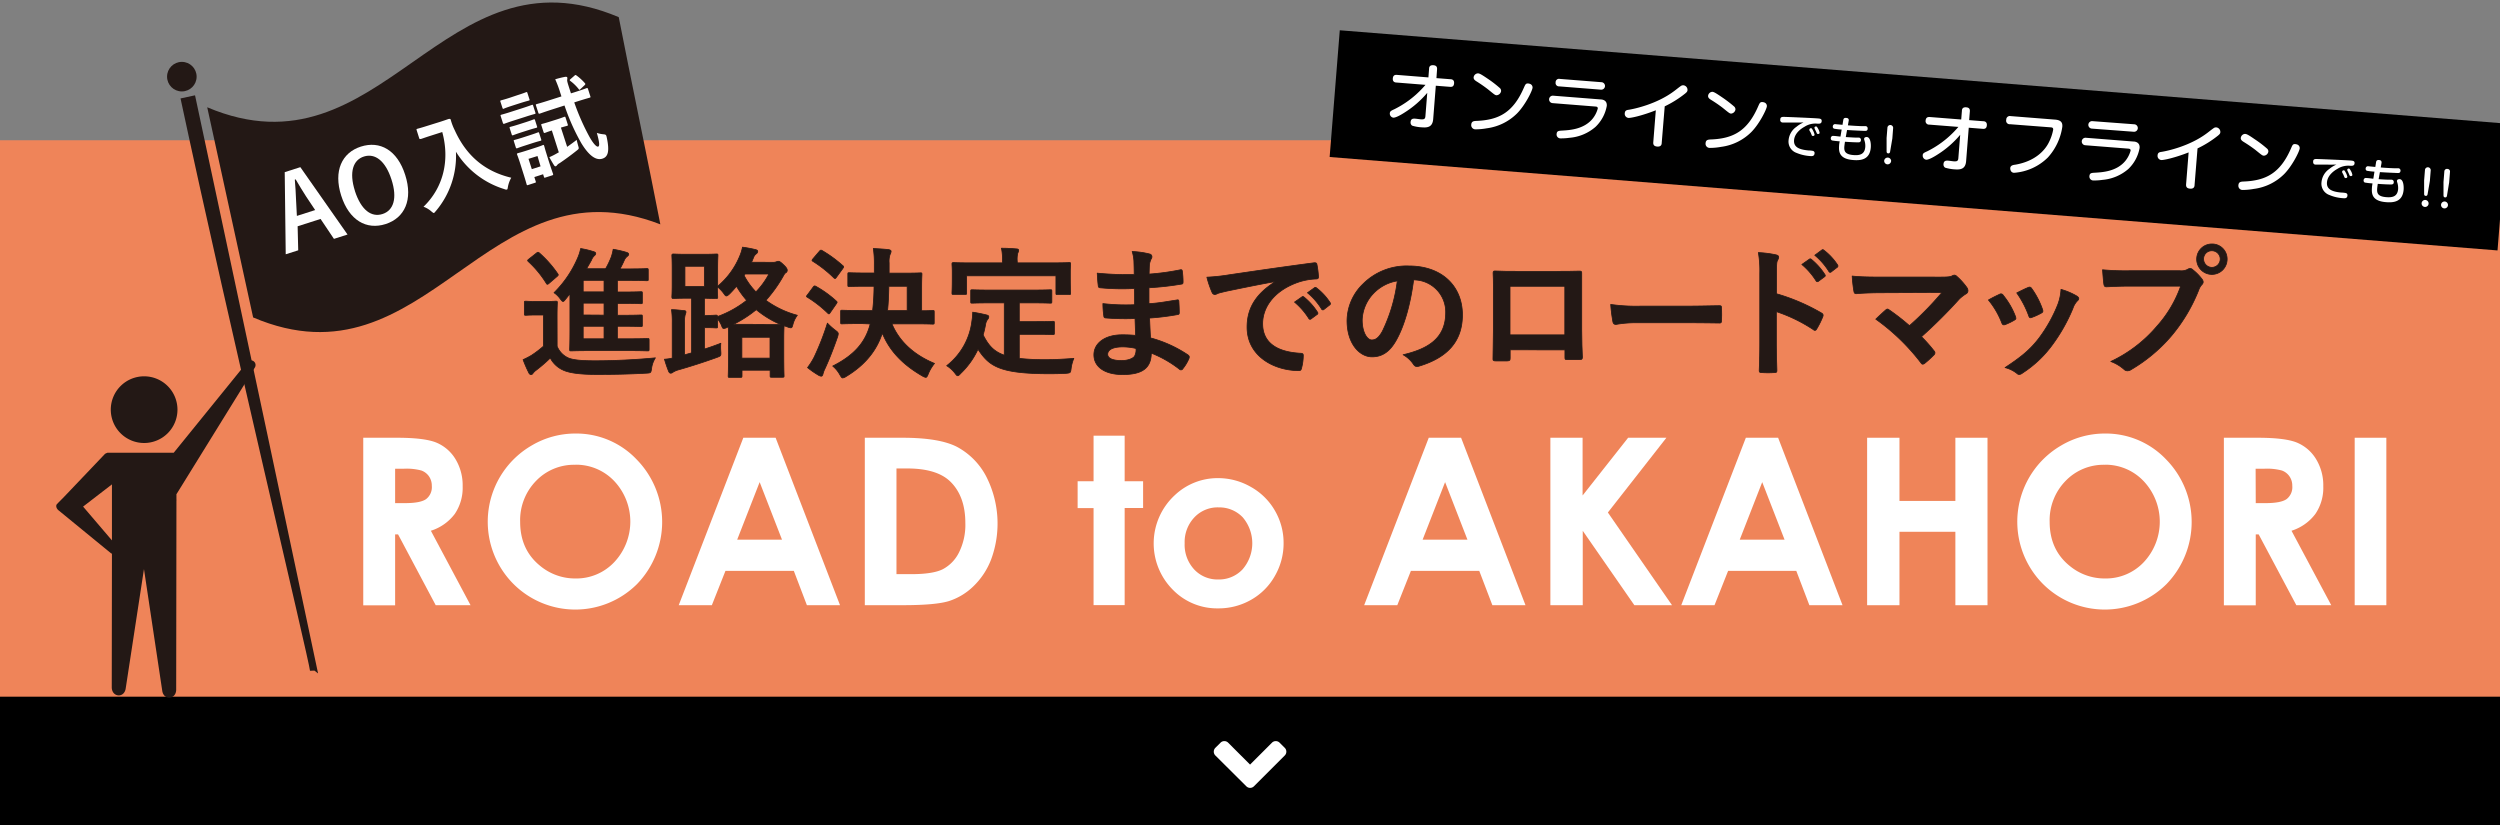 <svg id="レイヤー_1" data-name="レイヤー 1" xmlns="http://www.w3.org/2000/svg" viewBox="0 0 800 264.02"><rect x="0" y="0" width="800" height="264.02" fill="#808080" stroke="none"/><defs><style>.cls-1{fill:#ef8459;}.cls-2{fill:#fff;}.cls-3,.cls-4{fill:#231815;}.cls-4{stroke:#231815;stroke-linejoin:round;stroke-width:0.25px;}</style></defs><rect class="cls-1" y="44.88" width="800" height="217.45"/><rect x="1" y="223.94" width="798" height="39.08"/><path d="M798,224.94V262H2V224.94H798m2-2H0V264H800V222.94Z"/><path class="cls-2" d="M388.92,241.76a1.74,1.74,0,0,1,0-2.46l1.64-1.63a1.72,1.72,0,0,1,2.46,0l7,7,7-7a1.72,1.72,0,0,1,2.46,0l1.64,1.63a1.74,1.74,0,0,1,0,2.46l-9.86,9.85a1.71,1.71,0,0,1-2.44,0Z"/><path class="cls-2" d="M116.24,140.08h10.81q8.88,0,12.65,1.58a13,13,0,0,1,6.06,5.27,16.17,16.17,0,0,1,2.29,8.7,14.89,14.89,0,0,1-2.53,8.84,15.36,15.36,0,0,1-7.64,5.37l12.7,23.83H139.43L127.38,171h-.94v22.7h-10.2ZM126.44,161h3.2q4.88,0,6.7-1.28a4.82,4.82,0,0,0,1.84-4.24,5.26,5.26,0,0,0-.91-3.06,5.1,5.1,0,0,0-2.44-1.86,18.3,18.3,0,0,0-5.59-.57h-2.8Z"/><path class="cls-2" d="M184.14,138.73A26.62,26.62,0,0,1,203.7,147a28.58,28.58,0,0,1,.11,39.94,28,28,0,0,1-39.65-.22,28.21,28.21,0,0,1,6-44.18A27.43,27.43,0,0,1,184.14,138.73Zm-.11,10a16.85,16.85,0,0,0-12.51,5.17A18,18,0,0,0,166.45,167q0,8.88,6.38,14.06a17.49,17.49,0,0,0,11.38,4.05,16.63,16.63,0,0,0,12.37-5.25,18.92,18.92,0,0,0,0-25.89A16.79,16.79,0,0,0,184,148.71Z"/><path class="cls-2" d="M237.86,140.08H248.2l20.61,53.59h-10.6l-4.19-11H232.15l-4.36,11h-10.6Zm5.23,14.2-7.19,18.41h14.34Z"/><path class="cls-2" d="M276.74,140.08h12.09q11.69,0,17.36,2.89a22.59,22.59,0,0,1,9.36,9.42A33.11,33.11,0,0,1,317.17,179a23.63,23.63,0,0,1-5.68,8.61,20,20,0,0,1-7.85,4.74q-4.22,1.3-14.63,1.31H276.74Zm10.13,9.83v33.82h4.74q7,0,10.14-1.61a12.14,12.14,0,0,0,5.16-5.4,19.76,19.76,0,0,0,2-9.34q0-8.53-4.77-13.24-4.31-4.23-13.81-4.23Z"/><path class="cls-2" d="M349.94,139.42h9.95V154h5.9v8.56h-5.9v31.08h-9.95V162.59h-5.1V154h5.1Z"/><path class="cls-2" d="M389.73,153a21,21,0,0,1,10.54,2.81,20.2,20.2,0,0,1,7.71,7.61,20.44,20.44,0,0,1,2.77,10.38,20.82,20.82,0,0,1-2.79,10.5,20,20,0,0,1-7.6,7.63,20.9,20.9,0,0,1-10.6,2.75,19.78,19.78,0,0,1-14.55-6.06A21,21,0,0,1,376,158.4,19.92,19.92,0,0,1,389.73,153Zm.16,9.36a10.25,10.25,0,0,0-7.72,3.23,11.47,11.47,0,0,0-3.08,8.25,11.63,11.63,0,0,0,3.05,8.38,10.17,10.17,0,0,0,7.71,3.21,10.29,10.29,0,0,0,7.78-3.25,12.78,12.78,0,0,0,.05-16.63A10.33,10.33,0,0,0,389.89,162.37Z"/><path class="cls-2" d="M457.2,140.08h10.35l20.61,53.59h-10.6l-4.2-11H451.49l-4.36,11h-10.6Zm5.23,14.2-7.19,18.41h14.34Z"/><path class="cls-2" d="M496.12,140.08h10.31v18.47L521,140.08h12.25L514.52,164l20.53,29.67H523l-16.52-23.81v23.81H496.12Z"/><path class="cls-2" d="M558.67,140.08H569l20.61,53.59H579l-4.19-11H553l-4.36,11H538Zm5.24,14.2-7.19,18.41h14.34Z"/><path class="cls-2" d="M597.48,140.08h10.35V160.3h17.89V140.08H636v53.59H625.72v-23.5H607.83v23.5H597.48Z"/><path class="cls-2" d="M673.58,138.73A26.62,26.62,0,0,1,693.14,147a28.58,28.58,0,0,1,.11,39.94,28,28,0,0,1-39.65-.22,28.23,28.23,0,0,1,6-44.18A27.43,27.43,0,0,1,673.58,138.73Zm-.11,10A16.85,16.85,0,0,0,661,153.88,18,18,0,0,0,655.89,167q0,8.88,6.38,14.06a17.49,17.49,0,0,0,11.38,4.05A16.63,16.63,0,0,0,686,179.9,18.92,18.92,0,0,0,686,154,16.79,16.79,0,0,0,673.47,148.71Z"/><path class="cls-2" d="M711.64,140.08h10.81q8.88,0,12.64,1.58a13,13,0,0,1,6.06,5.27,16.09,16.09,0,0,1,2.3,8.7,14.83,14.83,0,0,1-2.54,8.84,15.28,15.28,0,0,1-7.63,5.37L746,193.67H734.83L722.77,171h-.93v22.7h-10.2ZM721.84,161H725c3.24,0,5.48-.43,6.7-1.28a4.82,4.82,0,0,0,1.83-4.24,5.19,5.19,0,0,0-.91-3.06,5,5,0,0,0-2.43-1.86,18.35,18.35,0,0,0-5.59-.57h-2.8Z"/><path class="cls-2" d="M753.5,140.08h10.13v53.59H753.5Z"/><path class="cls-3" d="M79.1,115.88l-23.51,29H34.29v.07a1.5,1.5,0,0,0-.86.47L20.69,158.8l-2.43,2.47c-.48.48-.27,1.41.43,2L35.46,177a1.51,1.51,0,0,0,.36.18l-.06,42.87c.12,3.06,3.87,3.4,4.44.41l5.87-38.36,5.87,39.09c.56,3,4.31,2.66,4.44-.39l.08-60.47a2.79,2.79,0,0,0,0-.58v-1.63c0-.05.09-.08.11-.14l25-40.41A1.5,1.5,0,0,0,79.1,115.88ZM26.59,162.11,35.82,155v13.5h0v4.42Z"/><path class="cls-3" d="M46.11,141.76a10.67,10.67,0,1,0-10.66-10.67A10.67,10.67,0,0,0,46.11,141.76Z"/><path class="cls-3" d="M211.31,71.79C155.6,50.24,136.69,125.27,81,101.58,77.56,85.72,69.78,50.2,66.31,34.33,122.55,58.13,141.52-18.41,198,5.49,201,21,208.31,56.24,211.31,71.79Z"/><path class="cls-2" d="M111.21,75.05l-4.35,1.39-4.28-6.38-7.34,2.35.19,7.69-4,1.27-.32-26.28,5-1.6ZM97.92,62.82c-1.13-1.71-2.06-3.35-3.31-5.43l-.27.09c.2,2.45.32,4.31.39,6.33L95,69.09l5.85-1.87Z"/><path class="cls-2" d="M129.67,56c2.53,7.89-.15,13.74-6.28,15.7s-11.67-1.19-14.2-9.08.19-13.76,6.29-15.71S127.14,48,129.67,56Zm-16.08,5.18c2,6.1,5.28,8.43,8.8,7.31s4.84-5,2.88-11.05S120,49,116.51,50.07,111.63,55,113.59,61.14Z"/><path class="cls-2" d="M140.64,39.05c2.23-.71,2.88-1,3.07-1s.42-.06.52.25a17.69,17.69,0,0,0,1.28,3.36c3.62,8,9.44,13.15,18.09,15.21a9.46,9.46,0,0,0-1.07,2.93c-.09.57-.14.82-.33.88a1.69,1.69,0,0,1-.83-.17A27.73,27.73,0,0,1,145.9,48.55a27.26,27.26,0,0,1-6.44,19c-.3.33-.43.55-.59.6s-.41-.14-.88-.54a7.78,7.78,0,0,0-2.47-1.45c6.44-6.21,8.43-15,6-23.91l-3.82,1.22c-2.22.71-2.88,1-3.07,1s-.38.09-.48-.22l-.82-2.59c-.1-.31-.08-.35.26-.46.18-.06.88-.21,3.1-.92Z"/><path class="cls-2" d="M166.92,34.69c2.34-.75,3.09-1.06,3.24-1.11.31-.1.36-.08.45.23l.7,2.19c.11.34.09.38-.22.48-.15.05-.94.23-3.28,1l-3.15,1c-2.37.76-3.09,1.06-3.28,1.12s-.35.07-.46-.26l-.7-2.19c-.09-.31-.07-.35.24-.45s.94-.23,3.31-1Zm-1.35-4.23c2-.63,2.57-.89,2.75-.95.34-.1.35-.07.45.24l.65,2c.1.31.11.34-.23.45-.19.06-.82.19-2.8.82l-2.37.76c-2,.65-2.6.9-2.79,1s-.34.08-.44-.23l-.65-2c-.1-.31-.08-.35.23-.45s.82-.19,2.82-.84Zm2.59,8.66c1.85-.6,2.39-.84,2.57-.9.34-.1.38-.08.48.23l.64,2c.1.31.08.35-.26.46-.18.06-.76.17-2.61.76l-2.19.7c-1.88.61-2.41.85-2.6.91s-.34.07-.44-.24l-.64-2c-.1-.31-.08-.35.23-.45s.75-.17,2.63-.77Zm1.34,4.16c1.84-.59,2.38-.83,2.57-.89.34-.11.38-.09.47.22l.64,2c.09.31.07.35-.27.46-.18.06-.76.17-2.6.76l-2.19.71c-1.89.6-2.42.84-2.6.9s-.35.07-.45-.23l-.63-2c-.1-.31-.08-.35.23-.44s.76-.18,2.64-.78Zm6,7.95c1.15,3.58,1.43,4.24,1.48,4.42s.08.35-.23.45l-2.25.72c-.3.1-.34.08-.44-.23l-.27-.83-2.8.9.44,1.38c.1.31.08.35-.23.45L169,59.2c-.34.11-.38.09-.48-.22s-.22-.91-1.42-4.64l-.63-2c-.62-1.94-.92-2.66-1-2.88s-.08-.34.26-.45c.19-.06.86-.21,2.83-.84l2.31-.74c2-.63,2.6-.9,2.82-1s.34-.08.44.23.24.95.7,2.4Zm-6.38-.4,1.06,3.3,2.8-.9L172,49.93ZM176.77,35c-2.9.93-3.86,1.31-4.05,1.36s-.35.08-.45-.26l-.76-2.34c-.09-.31-.07-.35.23-.45s1.2-.31,4.1-1.24l3.82-1.22-.37-1.14a37.25,37.25,0,0,0-1.62-4.34,31.13,31.13,0,0,1,3.21-.79c.33,0,.58,0,.63.17a1.55,1.55,0,0,1,0,.68c-.06.42,0,.74.55,2.44l.64,2,1-.3c2.86-.92,3.83-1.3,4-1.36s.35-.08.45.23l.75,2.35c.11.33.09.37-.22.47s-1.19.32-4.06,1.23l-.86.28a72.91,72.91,0,0,0,4.9,11.08c1.19,2.1,2.23,3.23,2.75,3.06s.43-1.33-.42-4.39a8.74,8.74,0,0,0,2,.44c1,.08,1,.22,1.21,1.21.89,4.27.37,6-1.39,6.59s-4-.38-6.78-4.93a67.93,67.93,0,0,1-5.39-12.07Zm1.34,3.24c1.73-.55,2.21-.77,2.39-.83.34-.11.38-.09.49.25l.68,2.13c.11.34.09.38-.25.49-.19.06-.63.16-1.93.55l2,6.16c1-.69,2-1.43,3.06-2.23.08.48.27,1.17.45,1.83.31,1,.31,1-.47,1.61-1.9,1.52-3.69,2.81-5.43,4a2.37,2.37,0,0,0-.86.68.79.79,0,0,1-.38.32c-.18.06-.34,0-.53-.27-.38-.56-1-1.64-1.55-2.63a22,22,0,0,0,2.57-1.3l.47-.25-2.23-7c-1.57.5-2,.71-2.2.77s-.35.07-.46-.26l-.68-2.13c-.11-.34-.09-.38.22-.48s.7-.16,2.42-.71Zm5.69-14c.31-.3.38-.29.69-.08a16.31,16.31,0,0,1,2.69,2.47c.21.24.16.39-.18.7l-1.23,1.15c-.37.35-.42.3-.61,0a14,14,0,0,0-2.66-2.58c-.27-.22-.24-.33.08-.6Z"/><path class="cls-3" d="M101.74,215.47l-1.12-.88-1.08-.93,1.08.93-1.42.06C98.83,210.92,73.64,105.7,57.77,31.5l4.64-1S74.12,85.23,85.77,140c6.77,31.82,12.14,57.2,16,75.43Z"/><circle class="cls-3" cx="58.19" cy="24.53" r="4.73"/><path class="cls-4" d="M178.28,110.81A6.89,6.89,0,0,0,182,114.6c1.58.63,4.42.85,8.34.85,5.82,0,12.94-.31,19.39-.94a8.18,8.18,0,0,0-1.22,3.38c-.22,1.44-.22,1.44-1.66,1.53-5.73.32-11.1.41-15.79.41s-8.38-.36-10.55-1.27a8.69,8.69,0,0,1-4.42-4,49.67,49.67,0,0,1-4.64,4,4.17,4.17,0,0,0-.9.9.76.76,0,0,1-.68.41.86.86,0,0,1-.63-.54,40.4,40.4,0,0,1-1.85-4.24,25,25,0,0,0,2.71-1.4,33,33,0,0,0,3.79-2.89v-10h-2.26c-2.43,0-3.07.09-3.29.09-.5,0-.54,0-.54-.54V96.88c0-.45,0-.5.54-.5.22,0,.86.09,3.29.09h2.84c2.39,0,3.11-.09,3.38-.09.45,0,.5.05.5.5,0,.27-.09,1.53-.09,4.28ZM171.65,81c.23-.18.36-.27.54-.27a1,1,0,0,1,.41.22,36.15,36.15,0,0,1,5.86,6.63c.27.41.27.45-.23.91l-2.52,2.16a.93.93,0,0,1-.54.32c-.14,0-.23-.1-.36-.32a33.08,33.08,0,0,0-5.73-6.94c-.36-.36-.31-.41.18-.82Zm9.42,14.65c-.45.55-.67.82-.9.82s-.49-.32-.94-.91a8,8,0,0,0-1.94-1.89,34.89,34.89,0,0,0,7.57-11.14,14.5,14.5,0,0,0,.95-3,28.26,28.26,0,0,1,4.15,1c.45.13.67.32.67.59s-.18.49-.45.72a3.54,3.54,0,0,0-.9,1.39L187.7,86h6.09a26,26,0,0,0,1.85-3.88,17.94,17.94,0,0,0,.58-2.35,35,35,0,0,1,4.33,1c.36.14.63.32.63.59s-.18.45-.45.67a3.14,3.14,0,0,0-.94,1.22,29.21,29.21,0,0,1-1.4,2.8h3c3.93,0,5.24-.1,5.51-.1.49,0,.54,0,.54.55v2.84c0,.45,0,.49-.54.49-.27,0-1.58-.09-5.51-.09h-3.83v3.7h2c3.92,0,5.23-.09,5.5-.09.45,0,.49,0,.49.54v2.8c0,.45,0,.49-.49.49-.27,0-1.58-.09-5.5-.09h-2v3.79h2c3.92,0,5.23-.09,5.5-.09.45,0,.49,0,.49.54V104c0,.45,0,.5-.49.5-.27,0-1.58-.09-5.5-.09h-2v4h3.65c4.29,0,5.73-.09,6-.09.45,0,.5,0,.5.55v2.88c0,.5-.05.54-.5.54-.27,0-1.71-.09-6-.09H188.92c-4.33,0-5.86.09-6.13.09-.45,0-.5,0-.5-.54,0-.27.09-2.12.09-5.95V94Zm12.22-2.25v-3.7h-6.67v3.7Zm0,7.44V97h-6.67v3.79Zm0,7.57v-4h-6.67v4Z"/><path class="cls-4" d="M247.31,83.94a2.8,2.8,0,0,0,1.18-.18,1.17,1.17,0,0,1,.54-.14c.4,0,.67.14,1.67,1.08s1.21,1.4,1.21,1.76a.84.84,0,0,1-.45.81c-.4.27-.49.5-1,1.4a43.93,43.93,0,0,1-5.37,7.44,30.64,30.64,0,0,0,10.06,4.78,8.14,8.14,0,0,0-1.36,2.75c-.27,1-.36,1.26-.76,1.26a3.47,3.47,0,0,1-1-.27l-1.13-.4c0,.31-.09,1.53-.09,4.46v4c0,6.18.09,7.31.09,7.53,0,.45,0,.5-.54.5h-3.38c-.5,0-.54,0-.54-.5v-1.75h-9v1.8c0,.45-.05.49-.55.49h-3.38c-.45,0-.49,0-.49-.49,0-.27.09-1.4.09-7.58v-3.47c0-2.66,0-4-.09-4.6l-.41.18a2.59,2.59,0,0,1-1,.32c-.36,0-.5-.32-.81-1.17a10.05,10.05,0,0,0-1.18-1.9v2.39c0,.45,0,.5-.49.5-.27,0-1.13-.09-3.11-.09h-.59v6.85c1.71-.54,3.47-1.17,5.23-1.85a16.43,16.43,0,0,0,0,2.53c.09,1.49.09,1.49-1.26,2-3.88,1.4-8.3,2.84-12.4,4a6.77,6.77,0,0,0-1.58.68,1.21,1.21,0,0,1-.77.36c-.31,0-.49-.18-.67-.54a40.82,40.82,0,0,1-1.35-3.93,14.68,14.68,0,0,0,2.48-.36V103.32a27,27,0,0,0-.23-4.23c1.4,0,2.75.18,4,.31.45,0,.63.18.63.45a2.38,2.38,0,0,1-.23.81,9.23,9.23,0,0,0-.22,2.71v10.19c.77-.23,1.49-.45,2.25-.63V95.43h-1.44c-3,0-4.06.09-4.37.09s-.5,0-.5-.54c0-.27.09-1.35.09-3.87V85.69c0-2.52-.09-3.6-.09-3.92s.05-.49.5-.49,1.35.09,4.37.09h5c3,0,4.06-.09,4.33-.09.49,0,.54,0,.54.49,0,.27-.09,1.4-.09,3.92V91.6a24.84,24.84,0,0,0,7-9.51,14.57,14.57,0,0,0,.95-3,38.79,38.79,0,0,1,4.28.81c.45.14.59.32.59.59a1.08,1.08,0,0,1-.45.72,2.44,2.44,0,0,0-.9,1.26c-.23.5-.41,1-.63,1.45ZM225.4,85.2h-6.22v6.49h6.22Zm.59,15.74c2,0,2.84-.1,3.11-.1s.49,0,.49.46a33.25,33.25,0,0,0,9.34-5.19,28.94,28.94,0,0,1-3.25-4.51,29.42,29.42,0,0,1-2.25,2.48c-.5.45-.77.63-1,.63s-.46-.27-.86-.85a10.87,10.87,0,0,0-2-2.08c0,2,.09,3,.09,3.2,0,.5,0,.54-.54.54-.27,0-1.22,0-3.7-.09v5.51Zm19.3,2.88c2.52,0,3.83,0,4.46,0A31.67,31.67,0,0,1,242,99.09a38,38,0,0,1-7.26,4.69c.77,0,1.94,0,3.75,0ZM237.4,114.6h9v-6.68h-9Zm.72-26.43a22.12,22.12,0,0,0,3.78,5.23,24.51,24.51,0,0,0,4.15-5.72h-7.62Z"/><path class="cls-4" d="M260.21,91.87c.36-.45.5-.45.91-.22a34.34,34.34,0,0,1,6.49,4.69c.18.18.27.27.27.36s-.09.27-.27.54l-2,2.88c-.14.23-.23.32-.36.32s-.23-.09-.41-.27a37.32,37.32,0,0,0-6.4-5c-.22-.13-.36-.22-.36-.31a1.13,1.13,0,0,1,.32-.54Zm.46,22.1a84.14,84.14,0,0,0,4.1-10.56,20.34,20.34,0,0,0,2.52,2.26c.72.54.95.77.95,1.17a4.26,4.26,0,0,1-.23,1c-1.26,3.61-2.61,7.08-4,10.1a8.56,8.56,0,0,0-.67,1.81c-.1.36-.28.63-.55.63a2,2,0,0,1-.94-.36,26.31,26.31,0,0,1-3.43-2.39A22.89,22.89,0,0,0,260.67,114Zm1.57-33.6c.36-.4.5-.4.86-.18A40.13,40.13,0,0,1,269.68,85a.54.54,0,0,1,.27.4c0,.14-.09.27-.27.55l-2.07,2.84c-.32.45-.41.4-.77.13a39.34,39.34,0,0,0-6.67-5.27c-.23-.14-.32-.23-.32-.32s.09-.27.32-.54Zm13.53,23.18c-4.46,0-6,.09-6.27.09-.45,0-.49,0-.49-.5V99.81c0-.5,0-.54.49-.54.27,0,1.81.09,6.27.09h3.47a71,71,0,0,0,.45-7.76h-2.07c-4.15,0-5.59.09-5.82.09-.45,0-.49,0-.49-.49V87.77c0-.45,0-.5.49-.5.23,0,1.67.09,5.82.09h2.16V84.75a32.63,32.63,0,0,0-.31-5.23c1.58.09,3.38.18,4.91.36.45.09.77.27.77.54a2.41,2.41,0,0,1-.32,1,6.68,6.68,0,0,0-.31,2.7v3.29h4.1c4.19,0,5.64-.09,5.91-.09.45,0,.49,0,.49.5,0,.27-.09,1.4-.09,4v7.62c2.35,0,3.29-.09,3.52-.09.45,0,.5,0,.5.54v3.33c0,.46-.05.5-.5.5-.27,0-1.8-.09-6.22-.09h-6.81c2.43,5.82,7.21,10,13.62,12.67a13,13,0,0,0-2,3.38c-.31.77-.49,1.08-.81,1.08a3.41,3.41,0,0,1-1.08-.45c-6-3.47-10.37-7.75-12.81-13.7-1.71,5.23-5.18,10-11.54,13.84a2.75,2.75,0,0,1-1.13.49c-.31,0-.49-.31-.9-1a9.52,9.52,0,0,0-2.3-2.8c6.95-3.51,10.51-7.66,12-13.48Zm14.52-4.19V91.6h-5.86c-.05,3-.18,5.55-.41,7.76Z"/><path class="cls-4" d="M317.26,96.92c-4.38,0-5.82.09-6.09.09-.5,0-.54,0-.54-.49v-3.3c0-.45,0-.49.54-.49.27,0,1.71.09,6.09.09H330c4.33,0,5.82-.09,6.09-.09.45,0,.5,0,.5.49v3.3c0,.45-.05.49-.5.49-.27,0-1.76-.09-6.09-.09h-3.83v6h5.5c3.7,0,4.92-.09,5.19-.09.49,0,.54,0,.54.49v3.3c0,.4-.05.45-.54.45-.27,0-1.49-.09-5.19-.09h-5.5v7.71a76.35,76.35,0,0,0,8.7.4c2.57,0,5.77-.18,8.75-.4a12.55,12.55,0,0,0-.86,3.24c-.18,1.4-.22,1.4-1.62,1.54-1.71.09-3.52.13-5.32.13-16.14,0-19.3-2.48-22.86-7.84a25.73,25.73,0,0,1-5.5,7.71c-.45.49-.72.76-1,.76s-.46-.27-.91-.85a9.74,9.74,0,0,0-2.61-2.35A21.3,21.3,0,0,0,311,102.78a20.58,20.58,0,0,0,.27-2.88c1.49.22,3,.54,4.29.85.63.14.85.32.85.64a1.36,1.36,0,0,1-.4.85,3.67,3.67,0,0,0-.59,1.4,34.56,34.56,0,0,1-.81,3.56c1.62,3.16,3.25,5.23,6.76,6.45V96.92Zm18.84-12.8c4.2,0,5.69-.09,6-.09.45,0,.49,0,.49.45s-.09,1.08-.09,2.34v1.94c0,4,.09,4.69.09,5,0,.45,0,.5-.49.5h-3.7c-.45,0-.5,0-.5-.5V88.26H309.32v5.46c0,.45,0,.5-.54.5h-3.65c-.45,0-.5,0-.5-.5s.09-1,.09-5V87.23c0-1.67-.09-2.44-.09-2.75s.05-.45.5-.45,1.76.09,6,.09h9.65v-.41a18.19,18.19,0,0,0-.31-4.28c1.67,0,3.29.09,4.82.22.41,0,.68.18.68.45a2.2,2.2,0,0,1-.27.86,8.11,8.11,0,0,0-.18,2.71v.45Z"/><path class="cls-4" d="M363.21,101.93a80,80,0,0,1-9.29-.18c-.5,0-.68-.18-.72-.77a27,27,0,0,1-.27-3.83,64.67,64.67,0,0,0,10.14.36c0-1.72,0-3.47-.09-5.19a73.79,73.79,0,0,1-10.78-.22c-.49,0-.72-.18-.76-.63-.14-1.13-.23-2.21-.32-4.06a103.36,103.36,0,0,0,11.82.45c0-1.67-.05-2.84-.09-4.37a12.64,12.64,0,0,0-.55-3,26.24,26.24,0,0,1,5.69.82.91.91,0,0,1,.49,1.35,5.81,5.81,0,0,0-.67,2.16c-.05.9-.05,1.54-.1,2.89a76.82,76.82,0,0,0,9.88-1.35c.54-.14.72,0,.77.54a24,24,0,0,1,.22,3.29c0,.58-.13.67-.49.72a92.7,92.7,0,0,1-10.42,1.17c0,1.81,0,3.47,0,5.1,3.43-.23,5.6-.68,8.84-1.17.54-.14.68,0,.72.36.05.85.14,2.34.14,3.69,0,.45-.18.59-.68.63a80.28,80.28,0,0,1-8.83,1.09c.09,2.07.18,4.28.31,6.35a40.12,40.12,0,0,1,12,5.46c.45.41.45.54.32,1.08a13.7,13.7,0,0,1-2,3.34.66.66,0,0,1-.58.36.7.7,0,0,1-.5-.23,36.07,36.07,0,0,0-9-5.14c-.05,4.87-3,6.86-9.16,6.86-5.86,0-9.2-2.57-9.2-6.31s3.57-6.41,9-6.41c1.13,0,2.21,0,4.33.18C363.34,105.31,363.25,103.46,363.21,101.93ZM359.33,111c-3.29,0-4.87.94-4.87,2.38,0,1.18,1.35,2,4.46,2,1.81,0,3.47-.54,4.11-1.35a4.34,4.34,0,0,0,.49-2.52A19.18,19.18,0,0,0,359.33,111Z"/><path class="cls-4" d="M407.71,90.16c-5.5,1-10.32,2-15.15,3-1.71.41-2.16.5-2.84.73a2.68,2.68,0,0,1-1,.36,1.06,1.06,0,0,1-.86-.68,31.79,31.79,0,0,1-1.66-4.87,61.7,61.7,0,0,0,7.17-.77c5.54-.81,15.46-2.3,27.09-3.83.68-.09.91.18.95.5a25.58,25.58,0,0,1,.5,4c0,.54-.27.67-.86.67a20.34,20.34,0,0,0-5.5,1c-7.67,2.62-11.5,7.89-11.5,13.31,0,5.81,4.15,9,12,9.46.73,0,1,.18,1,.68a15.88,15.88,0,0,1-.5,3.88c-.13.67-.31,1-.86,1-7.93,0-16.63-4.56-16.63-13.94,0-6.4,3.2-10.73,8.65-14.29ZM416.64,95c.23-.18.41-.14.68.09a20.54,20.54,0,0,1,4.28,4.82.46.46,0,0,1-.13.72l-1.9,1.4a.46.46,0,0,1-.76-.13,22.35,22.35,0,0,0-4.56-5.23Zm4-2.93c.27-.18.41-.14.68.09a18.65,18.65,0,0,1,4.28,4.64.52.52,0,0,1-.13.81l-1.8,1.4a.46.46,0,0,1-.77-.13,21.3,21.3,0,0,0-4.51-5.19Z"/><path class="cls-4" d="M452.36,89.57c-1,7.67-2.93,14.7-5.64,19.44-1.94,3.38-4.28,5.18-7.67,5.18-4,0-8-4.24-8-11.59a16.6,16.6,0,0,1,5.1-11.72,19.73,19.73,0,0,1,14.65-5.77c10.83,0,17.18,6.67,17.18,15.64,0,8.39-4.73,13.67-13.89,16.42-.94.27-1.35.09-1.93-.81a9.55,9.55,0,0,0-3.16-2.84c7.62-1.81,13.62-5,13.62-13.49a10.25,10.25,0,0,0-10.1-10.46ZM439.42,94a12.94,12.94,0,0,0-3.52,8.34c0,4.15,1.67,6.45,3.06,6.45,1.18,0,2.17-.59,3.39-2.76a51.66,51.66,0,0,0,4.78-16.14A13.54,13.54,0,0,0,439.42,94Z"/><path class="cls-4" d="M483.25,111.94v2.66c0,.76-.18.85-1,.9-1.12,0-2.43,0-3.56,0-.76,0-1-.14-.94-.68,0-2.34.13-5.54.13-9v-11c0-2.43.05-4.87-.09-7.48,0-.45.18-.63.5-.63,2.39.13,5,.13,8.07.13h10.73c2.93,0,6.36,0,8.48-.09.49,0,.63.23.58.9,0,2.21,0,4.65,0,7.31v10.77c0,3.93.13,6.14.22,8.57,0,.63-.22.77-.85.77-1.36,0-2.8,0-4.15,0-.54,0-.59-.09-.59-.72v-2.39ZM500.74,91.6H483.2v15.56h17.54Z"/><path class="cls-4" d="M523.74,103.28a36.2,36.2,0,0,0-6.63.54c-.54,0-.9-.27-1-.95a47.22,47.22,0,0,1-.68-5.45,58.07,58.07,0,0,0,9.74.54h14.52c3.42,0,6.9-.09,10.37-.14.68,0,.81.09.81.64a33.17,33.17,0,0,1,0,4.23c0,.54-.18.72-.81.68-3.38-.05-6.72-.09-10.06-.09Z"/><path class="cls-4" d="M568.47,94a63.41,63.41,0,0,1,14.34,6.13c.5.27.72.58.5,1.17a26.51,26.51,0,0,1-1.94,3.92c-.18.32-.36.5-.59.5a.7.7,0,0,1-.49-.23,50.13,50.13,0,0,0-11.86-5.77v10c0,2.93.09,5.59.18,8.83,0,.55-.18.68-.81.68a30,30,0,0,1-4,0c-.63,0-.85-.13-.85-.68.13-3.33.18-6,.18-8.88V87.5a34.83,34.83,0,0,0-.45-6.67,32.71,32.71,0,0,1,5.63.72c.63.13.86.4.86.76a2.47,2.47,0,0,1-.36,1c-.32.59-.32,1.71-.32,4.24ZM579,82.94c.23-.18.41-.13.68.09a21,21,0,0,1,4.28,4.83.45.45,0,0,1-.14.72L581.91,90a.48.48,0,0,1-.77-.14,22.49,22.49,0,0,0-4.55-5.23ZM583,80c.27-.18.41-.13.68.09A18.86,18.86,0,0,1,588,84.75a.52.52,0,0,1-.13.81L586,87a.46.46,0,0,1-.76-.14,21.26,21.26,0,0,0-4.51-5.18Z"/><path class="cls-4" d="M621,88.67c2.61,0,3.15-.13,3.74-.41a1.36,1.36,0,0,1,.63-.22,1.11,1.11,0,0,1,.77.36A20.85,20.85,0,0,1,629.39,92a1.85,1.85,0,0,1,.36,1,1.13,1.13,0,0,1-.58,1A13.24,13.24,0,0,0,627,95.66a158.69,158.69,0,0,1-12.13,12.08,48.09,48.09,0,0,1,4,4.51,1,1,0,0,1,.32.68,1.1,1.1,0,0,1-.41.72,32.5,32.5,0,0,1-2.93,2.66,1.13,1.13,0,0,1-.58.23c-.19,0-.37-.14-.55-.41a67.34,67.34,0,0,0-14.47-14c.9-.86,2.44-2.3,3.25-3a.93.93,0,0,1,.49-.23c.18,0,.36.14.63.32a69.85,69.85,0,0,1,6.41,5,101.69,101.69,0,0,0,10.41-10.64l-19,.09c-2.62,0-5.95.09-8.39.31-.58,0-.72-.27-.81-.81a41.71,41.71,0,0,1-.54-4.83c3.07.32,6.72.32,9.83.32Z"/><path class="cls-4" d="M639.86,94.17a.81.81,0,0,1,1.17.32,24.11,24.11,0,0,1,3.88,6.67,3.14,3.14,0,0,1,.18.68c0,.27-.18.4-.54.63a19.05,19.05,0,0,1-2.89,1.4c-.63.22-.9,0-1.13-.64A26.5,26.5,0,0,0,636.3,96C637.83,95.12,638.91,94.62,639.86,94.17Zm24.75.59c.36.27.59.49.59.76s-.14.5-.5.82a6.17,6.17,0,0,0-1.35,2.3,55,55,0,0,1-6.81,12,35.76,35.76,0,0,1-9.29,8.7,2,2,0,0,1-1.08.5,1,1,0,0,1-.72-.32,10.18,10.18,0,0,0-3.83-1.89c5.41-3.56,8.11-5.86,10.82-9.38a46.5,46.5,0,0,0,6.08-10.87,16.12,16.12,0,0,0,1-4.78A21.38,21.38,0,0,1,664.61,94.76ZM649,92c.49-.23.81-.18,1.17.36A26,26,0,0,1,653.61,99c.23.68.14.9-.45,1.22a19.25,19.25,0,0,1-3.11,1.4c-.5.18-.68,0-.9-.68a30.91,30.91,0,0,0-3.79-7.21C647.16,92.82,648.2,92.32,649,92Z"/><path class="cls-4" d="M681.52,91.56c-2.93,0-5.5.13-7.44.22-.58,0-.76-.27-.85-.9-.14-.9-.32-3.25-.41-4.55a80.76,80.76,0,0,0,8.66.31h16.1a4.34,4.34,0,0,0,2.48-.45,1.43,1.43,0,0,1,.76-.27,1.06,1.06,0,0,1,.77.32,16.38,16.38,0,0,1,3.07,3.11,1.54,1.54,0,0,1,.36.9,1.27,1.27,0,0,1-.45.86,5.16,5.16,0,0,0-1,1.75,53.19,53.19,0,0,1-8.75,14.66A50.62,50.62,0,0,1,682,118.25a2.23,2.23,0,0,1-1.22.41,1.6,1.6,0,0,1-1.13-.5,13.51,13.51,0,0,0-4.19-2.48,43.7,43.7,0,0,0,14.74-11.27,38,38,0,0,0,7.62-12.85Zm31.16-8.66a4.87,4.87,0,1,1-4.87-4.83A4.81,4.81,0,0,1,712.68,82.9Zm-7.53,0a2.66,2.66,0,1,0,2.66-2.66A2.59,2.59,0,0,0,705.15,82.9Z"/><rect x="425.26" y="23.75" width="373.72" height="40.55" transform="matrix(1, 0.08, -0.08, 1, 5.37, -48.08)"/><path class="cls-2" d="M446.9,26.41c-.41,0-1.3-.13-1.2-1.31s.87-1.17,1.39-1.13l10,.8.22-2.78c0-.43.14-1.22,1.37-1.12,1,.07,1.23.6,1.18,1.32L459.66,25l4.45.35c.46,0,1.29.15,1.2,1.31s-.8,1.17-1.39,1.12l-4.46-.35-.84,10.68c-.2,2.52-1.73,2.79-3.59,2.64a12.71,12.71,0,0,1-3.14-.54,1.22,1.22,0,0,1-.5-1.16c.07-.87.52-1.15,1.41-1.08.27,0,1.52.19,1.79.21,1.09.09,1.47-.09,1.54-1l.59-7.47A31.08,31.08,0,0,1,449.48,36c-.94.61-2.81,1.72-3.65,1.65a1.32,1.32,0,0,1-1.08-1.48c.05-.59.52-.8,1.47-1.23a31.31,31.31,0,0,0,6.94-4.71,34.62,34.62,0,0,0,3-3.08Z"/><path class="cls-2" d="M490.42,28.06c-.08,1-2.42,5.69-5,8.27a16.83,16.83,0,0,1-9.68,4.73,20.5,20.5,0,0,1-3.6.33,1.34,1.34,0,0,1-1.34-1.52c.08-1,.69-1.14,1.6-1.18,7.34-.27,11.86-2.79,15.28-10.71.42-.95.58-1.32,1.33-1.27a2.5,2.5,0,0,1,.52.11A1.22,1.22,0,0,1,490.42,28.06Zm-14.54-3A37,37,0,0,1,480,28.22a1.2,1.2,0,0,1,.34,1,1.59,1.59,0,0,1-1.4,1.26c-.5,0-.69-.19-2.82-1.92A44.8,44.8,0,0,0,472.42,26c-.43-.29-.91-.63-.86-1.26a1.45,1.45,0,0,1,1.22-1.25C473.29,23.41,473.78,23.64,475.88,25.06Z"/><path class="cls-2" d="M496.81,33a1.19,1.19,0,1,1,.19-2.38l15.09,1.19c.57,0,2.23.17,2.08,2.08a12.27,12.27,0,0,1-3.62,6.72,14.4,14.4,0,0,1-8.28,3.48,19,19,0,0,1-2.85.19,1.24,1.24,0,0,1-1.3-1.43c.07-1,.74-1,1.89-1.07,2.27-.14,6.8-.4,9.58-3.74a8.89,8.89,0,0,0,1.7-3.32c0-.5-.29-.6-.77-.63Zm15.63-6.7a1.2,1.2,0,1,1-.19,2.39l-13.32-1.05a1.08,1.08,0,0,1-1.13-1.28,1.08,1.08,0,0,1,1.32-1.11Z"/><path class="cls-2" d="M531.75,45.73c0,.46-.17,1.27-1.44,1.17-1.09-.09-1.32-.65-1.26-1.38l.81-10.23c-4.42,1.74-8,2.51-8.77,2.44a1.32,1.32,0,0,1-1.16-1.53c.07-.84.6-1,1.32-1.08,1.69-.28,8.9-1.77,14.51-6,.56-.41,1.42-1.12,2-1.52a1.36,1.36,0,0,1,.91-.31A1.46,1.46,0,0,1,540,28.8c0,.43-.23.71-.75,1.13a33.84,33.84,0,0,1-6.54,4.1Z"/><path class="cls-2" d="M565.4,34c-.08,1-2.41,5.69-5,8.28A16.72,16.72,0,0,1,550.72,47a19.39,19.39,0,0,1-3.59.33,1.32,1.32,0,0,1-1.34-1.52c.07-1,.68-1.14,1.6-1.18,7.34-.26,11.86-2.79,15.27-10.7.42-.95.59-1.33,1.34-1.27a1.78,1.78,0,0,1,.52.11A1.2,1.2,0,0,1,565.4,34Zm-14.53-3A40.2,40.2,0,0,1,555,34.15a1.25,1.25,0,0,1,.34.94A1.57,1.57,0,0,1,554,36.35c-.5,0-.69-.19-2.82-1.91a44.51,44.51,0,0,0-3.73-2.54c-.44-.29-.91-.62-.86-1.26a1.45,1.45,0,0,1,1.22-1.25C548.27,29.34,548.76,29.56,550.87,31Z"/><path class="cls-2" d="M572.92,39.2l-2.42,0a.77.77,0,0,1-.8-1c0-.54.27-.79,1-.8s9.3.36,10.9.49c.81.06,1.4.11,1.34.89s-.62.85-1.49.78a6.36,6.36,0,0,0-4,1c-.71.38-3.16,1.86-3.35,4.29-.16,2.1,1.37,3,4.6,3.29a7.15,7.15,0,0,1,1.39.14.68.68,0,0,1,.57.79c-.08,1-.87.91-1.57.86a13.45,13.45,0,0,1-4.19-1,3.84,3.84,0,0,1-2.55-4.11,5.83,5.83,0,0,1,2.51-4.24,9.14,9.14,0,0,1,2.29-1.4C575.58,39.23,575.33,39.22,572.92,39.2ZM579,41.68a.61.61,0,0,1,0-.26.5.5,0,0,1,.55-.39c.19,0,.27.11.59.69a5.1,5.1,0,0,1,.52,1.38c0,.36-.44.43-.57.42a.5.5,0,0,1-.37-.3c0-.12-.27-.65-.3-.76S579,41.79,579,41.68Zm1.71-.51a.82.82,0,0,1-.08-.34c0-.24.31-.38.51-.37s.34.18.59.62a4.08,4.08,0,0,1,.55,1.41c0,.33-.39.41-.56.4a.48.48,0,0,1-.34-.23s-.28-.67-.35-.79S580.73,41.27,580.69,41.17Z"/><path class="cls-2" d="M590.65,43.86c1.3.09,2.22.13,3,.17.17,0,.94,0,1.09,0a.72.72,0,0,1,.76.83c-.06.72-.66.7-.93.69-1.52,0-4-.18-4.18-.19-.06.35-.17,1.17-.2,1.49-.11,1.4.1,2.55,2.91,2.77,2.08.17,3.61-.27,3.79-2.6a5.45,5.45,0,0,0-.2-1.85c-.17-.55-.18-.59-.16-.76,0-.46.55-.58.88-.56,1.18.1,1.33,2.29,1.24,3.36-.31,3.92-3.22,4.2-5.64,4-4.25-.33-4.67-2.43-4.5-4.58,0-.36.1-.9.19-1.41a23.22,23.22,0,0,1-2.45-.27.7.7,0,0,1-.39-.76.72.72,0,0,1,.9-.69c.61,0,1.58.17,2.19.21l.38-2.25a22.47,22.47,0,0,1-2.42-.28.67.67,0,0,1-.41-.74.73.73,0,0,1,.91-.7l2.19.2.23-1.42c.06-.39.14-.85.93-.79.48,0,1,.26.81,1l-.24,1.38c1.41.11,2.83.2,4.24.25.21,0,1.14,0,1.32,0a.71.71,0,0,1,.76.82c0,.74-.6.72-1.08.7s-2.94-.11-5.51-.28Z"/><path class="cls-2" d="M605.15,51.59a1.12,1.12,0,0,1-1.21,1,1.11,1.11,0,0,1-1-1.19,1.12,1.12,0,0,1,2.23.17Zm-.31-3.09c-.06.37-.22.61-.61.58s-.52-.26-.52-.67l0-4.24.27-3.38a.92.92,0,0,1,1.83.14l-.26,3.38Z"/><path class="cls-2" d="M617.4,39.88a1.11,1.11,0,0,1-1.2-1.31c.09-1.13.87-1.16,1.39-1.12l10,.79.22-2.77c0-.44.14-1.23,1.37-1.13,1,.08,1.23.6,1.17,1.33l-.22,2.77,4.46.35c.45,0,1.29.15,1.2,1.31s-.81,1.17-1.4,1.12L630,40.87l-.84,10.68c-.2,2.52-1.73,2.79-3.6,2.65a13.1,13.1,0,0,1-3.13-.55,1.22,1.22,0,0,1-.51-1.16c.07-.86.53-1.15,1.42-1.08.27,0,1.51.19,1.78.21,1.1.09,1.48-.09,1.55-1l.59-7.48A30.9,30.9,0,0,1,620,49.46c-.94.61-2.81,1.72-3.65,1.65a1.31,1.31,0,0,1-1.07-1.48c0-.59.52-.8,1.47-1.23a31.08,31.08,0,0,0,6.93-4.71,32.31,32.31,0,0,0,3-3.08Z"/><path class="cls-2" d="M657.68,38.28c2.11.17,2.35,1.24,2.26,2.31a18.62,18.62,0,0,1-4.61,9.79,17.1,17.1,0,0,1-10.86,4.92c-1.25-.1-1.19-1.42-1.19-1.51.07-.82.81-1,1.67-1.1,6.4-1.12,9.49-4.65,10.72-7.2a15,15,0,0,0,1.35-4c.05-.68-.45-.72-.79-.74l-13-1A1.13,1.13,0,0,1,642,38.32a1.14,1.14,0,0,1,1.38-1.17Z"/><path class="cls-2" d="M667.32,46.48a1.2,1.2,0,1,1,.19-2.39l15.09,1.19c.57,0,2.23.18,2.07,2.09a12.25,12.25,0,0,1-3.61,6.71,14.43,14.43,0,0,1-8.28,3.48,17.8,17.8,0,0,1-2.85.19,1.25,1.25,0,0,1-1.31-1.43c.08-1,.74-1,1.89-1.06,2.28-.14,6.8-.4,9.58-3.75a9,9,0,0,0,1.71-3.32c0-.5-.3-.59-.78-.63Zm15.62-6.71a1.2,1.2,0,1,1-.19,2.39l-13.31-1a1.2,1.2,0,1,1,.18-2.39Z"/><path class="cls-2" d="M702.26,59.21c0,.45-.17,1.26-1.44,1.16-1.09-.08-1.32-.65-1.27-1.38l.81-10.22c-4.41,1.73-8,2.5-8.77,2.44a1.33,1.33,0,0,1-1.16-1.54c.07-.84.61-1,1.32-1.08,1.7-.28,8.9-1.77,14.52-6,.56-.41,1.41-1.12,2-1.51a1.33,1.33,0,0,1,.92-.32,1.46,1.46,0,0,1,1.32,1.5c0,.43-.24.71-.75,1.13a33.45,33.45,0,0,1-6.55,4.1Z"/><path class="cls-2" d="M735.91,47.46c-.08,1-2.42,5.68-5,8.27a16.75,16.75,0,0,1-9.68,4.72,20.77,20.77,0,0,1-3.6.34,1.34,1.34,0,0,1-1.34-1.53c.08-1,.69-1.13,1.6-1.17,7.34-.27,11.86-2.79,15.28-10.71.42-1,.58-1.33,1.33-1.27a2,2,0,0,1,.52.11A1.22,1.22,0,0,1,735.91,47.46Zm-14.54-3a37,37,0,0,1,4.16,3.16,1.19,1.19,0,0,1,.34.94,1.56,1.56,0,0,1-1.4,1.26c-.5,0-.69-.19-2.82-1.91a44.77,44.77,0,0,0-3.74-2.54c-.43-.28-.91-.62-.86-1.25a1.48,1.48,0,0,1,1.22-1.26C718.78,42.81,719.27,43,721.37,44.46Z"/><path class="cls-2" d="M743.43,52.67l-2.43,0c-.22,0-.86-.06-.79-1,0-.53.27-.79,1-.79s9.3.36,10.9.48c.81.07,1.41.11,1.35.89s-.63.86-1.49.79a6.36,6.36,0,0,0-4,1c-.7.38-3.15,1.86-3.34,4.3-.17,2.09,1.37,3,4.6,3.28a8.22,8.22,0,0,1,1.38.14.69.69,0,0,1,.57.8c-.07,1-.87.91-1.57.85a13.06,13.06,0,0,1-4.18-1,3.84,3.84,0,0,1-2.55-4.11,5.78,5.78,0,0,1,2.5-4.24,9.32,9.32,0,0,1,2.29-1.4C746.09,52.7,745.83,52.69,743.43,52.67Zm6.06,2.48a.48.48,0,0,1,0-.26.48.48,0,0,1,.54-.39c.2,0,.28.11.59.69a4.83,4.83,0,0,1,.53,1.38c0,.36-.44.43-.58.42a.5.5,0,0,1-.37-.3l-.3-.76Zm1.71-.51a.58.58,0,0,1-.08-.34.46.46,0,0,1,.51-.36c.24,0,.33.17.58.61a3.93,3.93,0,0,1,.55,1.42c0,.33-.39.4-.55.39a.53.53,0,0,1-.35-.22s-.28-.67-.34-.8S751.24,54.75,751.2,54.64Z"/><path class="cls-2" d="M761.16,57.34c1.3.09,2.21.13,3,.16l1.08,0a.72.72,0,0,1,.76.83c0,.72-.65.7-.93.7-1.51,0-4-.18-4.18-.2-.06.36-.17,1.18-.19,1.49-.11,1.41.1,2.55,2.91,2.77,2.08.17,3.6-.27,3.79-2.6a5.74,5.74,0,0,0-.2-1.85c-.17-.54-.18-.59-.17-.75,0-.47.56-.59.89-.56,1.18.09,1.32,2.28,1.24,3.36-.31,3.92-3.22,4.2-5.65,4-4.24-.34-4.66-2.43-4.49-4.59,0-.36.1-.89.18-1.41a23,23,0,0,1-2.44-.27.68.68,0,0,1-.4-.75.72.72,0,0,1,.9-.7c.61,0,1.58.17,2.2.22l.37-2.26a22.77,22.77,0,0,1-2.42-.28.68.68,0,0,1-.4-.74.74.74,0,0,1,.91-.7l2.18.21.23-1.43c.06-.38.15-.85.94-.78.48,0,.94.25.81,1l-.24,1.38c1.4.12,2.82.2,4.23.25.21,0,1.15,0,1.33,0a.73.73,0,0,1,.76.83c-.06.73-.6.72-1.08.69s-2.94-.11-5.51-.28Z"/><path class="cls-2" d="M777.15,65.19a1.12,1.12,0,1,1-1-1.2A1.12,1.12,0,0,1,777.15,65.19Zm-.31-3.1c-.06.37-.22.62-.61.59s-.52-.27-.51-.68l0-4.24.27-3.38a.92.92,0,0,1,1.84.14l-.27,3.38Z"/><path class="cls-2" d="M783.35,65.68a1.11,1.11,0,1,1-1-1.2A1.12,1.12,0,0,1,783.35,65.68Zm-.31-3.1c-.06.37-.21.62-.6.59s-.52-.27-.52-.68l0-4.24.27-3.38a.83.83,0,0,1,1-.81A.82.82,0,0,1,784,55l-.27,3.38Z"/></svg>